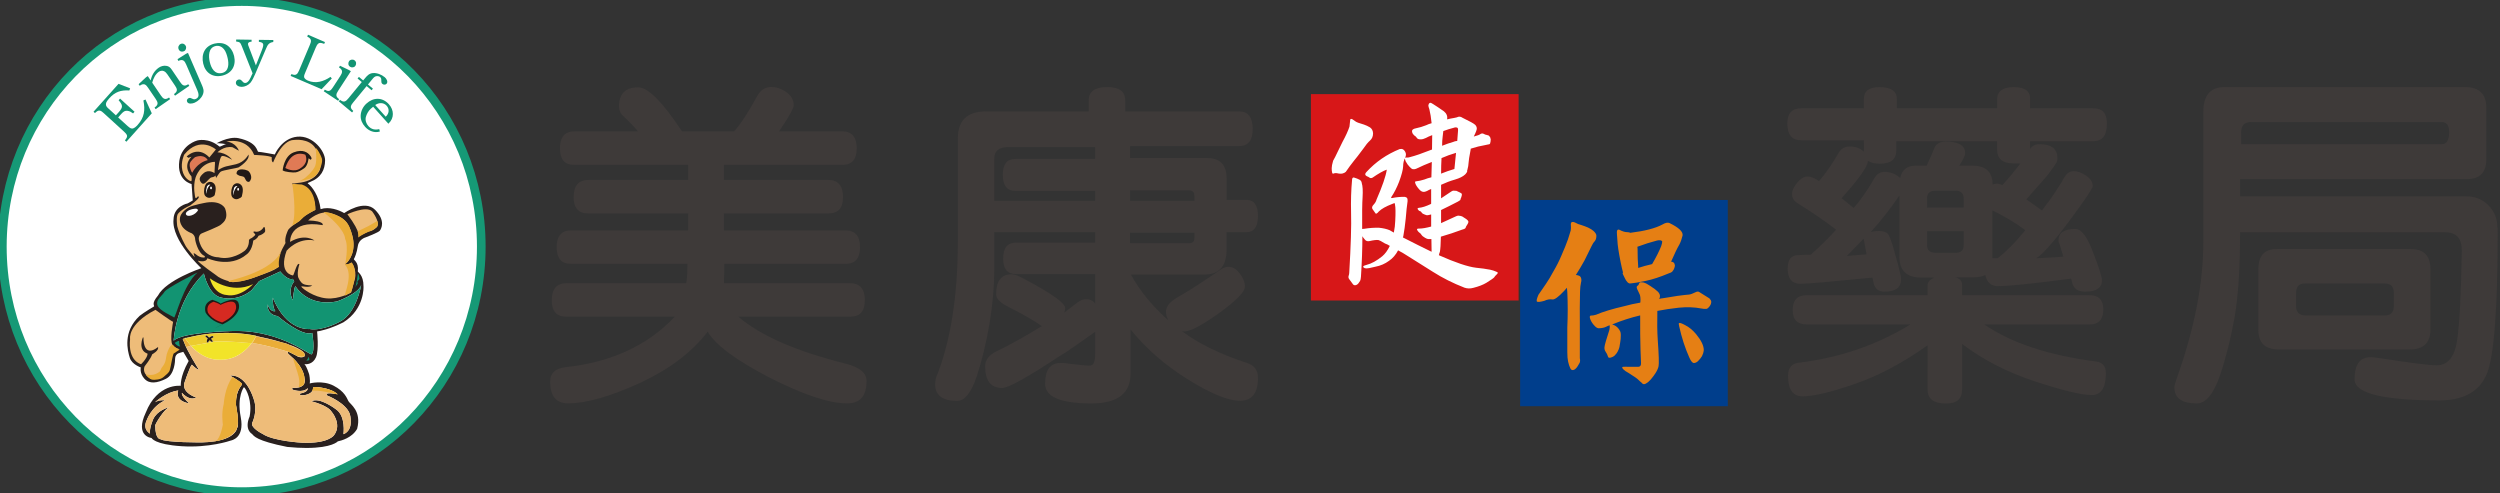 <?xml version="1.0" encoding="utf-8"?>
<!-- Generator: Adobe Illustrator 16.0.0, SVG Export Plug-In . SVG Version: 6.00 Build 0)  -->
<!DOCTYPE svg PUBLIC "-//W3C//DTD SVG 1.1//EN" "http://www.w3.org/Graphics/SVG/1.1/DTD/svg11.dtd">
<svg version="1.1" id="圖層_1" xmlns="http://www.w3.org/2000/svg" xmlns:xlink="http://www.w3.org/1999/xlink" x="0px" y="0px"
	 width="294px" height="58px" viewBox="0 0 294 58" enable-background="new 0 0 294 58" xml:space="preserve">
<rect x="0" y="0" width="294" height="58" fill="#333333" stroke="none"/>
<g>
	<g>
		<path fill="#FFFFFF" stroke="#169976" stroke-width="1.019" d="M56.598,29.002c0,15.912-12.605,28.814-28.166,28.814
			c-15.553,0-28.158-12.902-28.158-28.814c0-15.917,12.605-28.819,28.158-28.819C43.992,0.183,56.598,13.084,56.598,29.002z"/>
		<path fill-rule="evenodd" clip-rule="evenodd" fill="#221916" d="M24.422,34.141c0.039,0,0.076,0,0.113,0 M24.422,34.141"/>
		<path fill="#29201E" d="M33.782,52.559c-3.656-0.723-3.928-1.293-4.136-1.52c0,0-0.958-0.5-0.288-2.07
			c0.336-1.783-0.383-3.215-0.669-3.445c0,0-0.853,1.057-0.376,3.545c0.475,2.488-1.107,2.719-1.2,2.748
			c-0.083,0.033-2.517,0.863-5.746,0.658c-3.235-0.205-3.542-0.969-3.542-0.969s-2-0.174-0.688-2.973
			c1.375-3.488,4.06-3.162,4.109-3.162c0.051,0-0.157-0.951,0.941-2.92l-0.63-1.074c0,0-0.617,0.156-0.704,0.244
			c-0.088,0.082-0.258,0.244-0.258,0.535c0,0.295-0.066,1.887-1.078,2.387c-1.005,0.502-1.93,0.654-2.53,0
			c-0.6-0.658-0.428-1.334-0.428-1.334s-1.044-0.332-1.297-1.139c-0.256-0.814-0.857-3.061,1.162-4.928
			c0.512-0.412,1.692-1.105,1.692-1.105c0.052-0.154-0.335-0.328,0.462-1.281c0.959-1.828,5.097-3.217,5.097-3.217
			s-3.542-3.261-3.268-5.747c0.035-1.557,1.662-1.873,1.662-1.873l0.598-0.345L22.53,21.64c0,0-1.771-0.365-1.441-2.728
			c0.278-1.92,2.108-2.392,2.108-2.392s1.3-0.376,2.603,0.71c0.064,0.088,0.595-0.277,0.803-0.277c0,0-0.977-0.17-1.146-0.083
			c-0.176,0.083,1.362-0.87,2.583-0.622c2.346,0.499,2.151,1.626,2.346,1.606c0.185-0.014,1.927,0.311,1.927,0.311
			s0.803-1.917,2.656-2.091c1.844-0.173,3.28,1.727,3.262,2.799c-0.015,1.071-0.452,2.02-1.762,2.525
			c-0.382,0.15-0.277,0.171-0.277,0.171c0.488,0.338,1.332,1.47,1.509,3.027c1.01-0.331,2.173,0.102,2.773,0.463
			c0,0,2.38-1.675,3.644-0.377c1.264,1.294,0.714,2.211,0.56,2.435c-0.151,0.226-1.67,0.795-1.67,0.795s-0.807,0.208-0.927,1.021
			c-0.12,0.813-0.375,1.402-0.463,1.52c-0.084,0.123,0.598,0.334,0.463,1.438c-0.067,0.117,0.681,0.363,0.667,1.799
			c0,0,0.156,2.623-2.363,4.215c-1.587,0.795-2.769,1.037-3.094,1.07c0,0,0.24,2.201-0.135,3.045
			c-0.373,0.846-1.126,0.826-1.356,0.813c0.295,0.277,0.5,1.086,0.536,1.121c0.032,0.033,0.17,0.826,0.084,1.139
			c0,0,1.503-0.412,2.806,0.262c1.299,0.672,1.558,1.449,1.744,1.814c0.187,0.359,1.59,1.139,1.028,3.266
			c-0.618,1.072-1.866,1.383-2.276,1.471c0,0-0.646,0.773-3.699,0.773C35.381,52.678,34.646,52.645,33.782,52.559 M29.823,46.891
			c0.542,1.477-0.173,2.859-0.173,2.859c-0.17,0.588,1.23,1.275,1.23,1.275c1.265,0.861,4.648,1.037,4.648,1.037
			c3.151,0.135,3.768-0.902,3.768-0.902c0.958-1.309-0.308-2.752-0.308-2.752c-0.476-0.758-2.362-1.213-2.362-1.213
			c0.96-0.547,2.875,0.934,2.875,0.934c1.197,0.793,0.889,2.932,0.889,2.932c1.298-0.52,0.756-2.346,0.756-2.346
			c-0.448-1.344-2.671-2.203-2.671-2.203c-0.132-0.068-0.037-0.174-0.037-0.174c0.105-0.209,1.267,0.035,1.267,0.035
			c-1.024-0.898-2.837-0.861-2.837-0.861c-0.034,0.965-1.268,1-1.439,0.965c-0.318-0.066-0.1-0.205-0.1-0.205
			c0.959-0.176,0.857-0.625,0.857-0.625c-0.586,0.625-1.788,0.172-1.788,0.172c-0.168-0.238,0.208-0.203,0.208-0.203
			c1.58,0,1.199-1.137,1.199-1.137c-0.17-1.627-1.845-2.729-1.948-2.928c-0.037-0.076-0.008-0.137,0.037-0.174
			c0.108,0.027,0.168,0.053,0.168,0.053l0.82,0.416c0,0,0.017,0.004,0.045,0.012l0.123,0.1c0.41,0.1,0.612,0.053,0.705-0.035
			c0.111-0.027,0.124-0.061,0.067-0.279c-0.011-0.039-0.018-0.063-0.018-0.063c-0.017-0.061-0.073-0.125-0.145-0.189
			c-0.317-0.305-0.957-0.604-1.712-0.867c-0.016-0.01-0.03-0.018-0.041-0.027c-0.058-0.043-0.362-0.133-0.787-0.238
			c-1.05-0.318-2.191-0.574-3.004-0.742c0.003-0.016,0.011-0.021,0.011-0.021c-0.381-0.094-0.803-0.156-1.227-0.209
			c-0.422-0.051-0.847-0.084-1.258-0.104c-0.889-0.053-1.712-0.033-2.448,0.023c-0.273,0.008-0.597,0.041-0.927,0.09
			c-0.781,0.094-1.401,0.221-1.797,0.318c-0.248,0.051-0.446,0.096-0.586,0.131l-0.145-0.016c0.016,0.014,0.026,0.033,0.035,0.051
			c-0.112,0.025-0.167,0.043-0.167,0.043l-0.119,0.053l0.148,0.338c0.316,0.971,1.75,3.26,1.75,3.26
			c-0.206,0.037-0.824-0.584-0.824-0.584c-0.234,0.209-0.888,2.172-0.888,2.172C21.4,46.236,23.08,46.75,23.08,46.75
			c-0.856,0.445-1.68-0.553-1.68-0.553c-0.132,0.414,0.858,1.244,0.858,1.244c-1.812-0.309-1.297-1.518-1.297-1.518
			c-1.408,0.172-2.739,1.379-2.739,1.379c0.646-0.344,1.166-0.211,1.166-0.211c-1.608,0.727-2.159,2.385-2.159,2.385
			c-0.478,1.064,0.415,1.516,0.415,1.516c-0.106-0.588,0.369-1.689,0.369-1.689c0.463-1.016,1.677-1.371,1.935-1.438
			c-0.619,0.189-1.692,1.992-1.692,2.156c0,1.686,0.613,1.625,0.613,1.625c0.656,0.416,4.896,0.379,4.896,0.379
			c3.998-0.105,4.105-1.688,4.105-1.688c0.344-0.316-0.14-2.834-0.14-2.834c0.032-1.787,0.756-2.133,0.722-2.34
			c-0.036-0.207-1.406-1-1.406-1c0.062-0.006,0.113-0.006,0.167-0.006C29.044,44.158,29.823,46.891,29.823,46.891 M36.65,41.664
			c0.437-0.389,0.069-2.521,0.069-2.521c-1.161,0.516-4.064-1.967-4.064-1.967c-1.334-0.178-1.196-1.385-1.196-1.385
			c0.374,1.002,0.92,0.795,0.92,0.795c-0.337-0.414-0.305-1.588-0.305-1.588c1.641,4.006,4.306,3.693,4.306,3.693
			c1.532,0.273,3.584-0.861,3.584-0.861c1.986-1.002,2.516-4.336,2.516-4.336c-0.277,1.039-2.852,1.957-2.852,1.957
			c-3.488,0.684-4.887-1.799-4.887-1.799c-0.171,0.141-0.307,1.66-0.307,1.66c-0.687-1.352,0.166-2.211,0.166-2.211l-0.166-0.311
			c-0.62,0.242-1.472-0.865-1.472-0.865l-2.492,1.139l-0.888,1.07c-1.713,1.416-3.555,0.863-3.555,0.863
			c-1.506-0.273-2.052-2.828-2.052-2.828c-3.347,3.209-3.554,7.898-3.554,7.898c1.027-1.031,6.902-1.139,6.902-1.139
			c0.178-0.006,0.356-0.01,0.528-0.01C33.124,38.922,36.577,41.889,36.65,41.664 M20,47.857c0,0-0.014,0-0.053,0.008
			C19.963,47.859,19.986,47.857,20,47.857"/>
		<path fill-rule="evenodd" clip-rule="evenodd" fill="#EEBC79" d="M22.514,20.74c0,0-1.124-1.116,0-2.309l-0.355,0.128
			l-0.206-0.152c0,0,1.28-1.347,2.669,0.105l0.768-0.934c0,0-1.872-1.658-3.723,0.597c0,0-0.437,0.905-0.229,1.84
			c0.202,0.933,0.821,1.248,1.004,1.292C22.616,21.363,22.514,20.74,22.514,20.74L22.514,20.74L22.514,20.74z"/>
		<path fill-rule="evenodd" clip-rule="evenodd" fill="#E07A55" d="M22.616,20.31c0,0,0.528-1.166,1.81-1.479
			c0,0-0.323-0.768-1.484-0.352c0,0-0.58,0.445-0.628,0.791C22.258,19.621,22.491,20.246,22.616,20.31L22.616,20.31L22.616,20.31z"
			/>
		<path fill-rule="evenodd" clip-rule="evenodd" fill="#EEBC79" d="M29.219,18.171c0,0-0.414,0.882-1.465,1.142
			c-1.048,0.261-1.301,0.178-2.125,0.7c0,0,0.182-1.455,0.436-1.638c0.255-0.177,1.23,0.414,1.23,0.414s-0.565-0.827-1.718-0.876
			c0,0,0.744-0.78,1.772-0.596l0.743,0.409c0,0-0.285-0.931-1.463-1.085c0,0,2.384-0.574,3.261,1.579c0,0,1.819,0.051,2.075,0.284
			c0,0-0.076,0.52,0.156,0.597c0,0,0.999-2.644,2.459-2.644c0,0,1.793-0.254,2.538,1.011c0.896,0.888,0.516,2.44,0.516,2.44
			s-0.392,1.429-2.65,1.611c-0.566,0.127-0.726,0-0.612,0.102c0.046,0.052-0.129,0.108,0.942,0.154
			c0.263,0.028,0.759,0.19,1.093,0.695c0.407,0.623,0.647,1.176,0.681,2.212c0,0-1.572,0.757-1.878,1.313
			c0,0-1.269,0.782-1.358,1.128c0,0-0.421,0.833-0.279,1.456c-1.217,2.132-0.761,2.257-0.859,2.771
			c-0.149,0.41-2.065,0.988-3.009,1.35c0,0-1.225,0.432-2.33,0.486c0,0-1.336-0.25-1.964-0.822c0,0-2.091-1.461-2.141-1.711
			c0,0,0.965,0.299,1.118-0.285c0,0,2.631,1.234,4.618-0.453c0,0,0.641-0.402,0.781-1.632c0,0,0.425-0.131,0.608-0.543
			c0,0,0.161-0.092,0.236-0.092c0,0,0.552-0.234,0.552-0.479c0,0,0.013-0.402-0.111-0.478c0,0-0.066-0.014-0.105,0.088
			c0,0-0.398,0.636-1.05,0.443c0,0-0.154-0.016-0.102,0.115l0.181,0.196c0,0,0.062,0.038-0.016,0.139c0,0-0.308,0.327-0.553,0.404
			c0,0-0.154,0.077-0.154,0.208c0,0,0.069,0.873-0.641,1.308c0,0-1.373,1.053-2.964,0.663c0,0-1.331,0.049-2.026-1.311
			c0,0-0.28-0.569-0.268-0.932c0,0,0.026-0.441,0.361-0.57c0,0,2.104-0.844,2.243-1.026c0.144-0.184,0.96-0.533,0.5-1.879
			c0,0-0.386-0.972-2.155-0.724c0,0-1.615,0.271-2.142,0.585c0,0-1.029,0.553-1.029,1.366c0,0-0.101,1.027,1.245,1.611
			c0,0,0.563,0.132,0.563,0.857c0,0,0.284,1.501,1.068,1.854c0,0,0.167,0.141,0,0.191c0,0-0.46,0.104-1-0.375
			c0,0-0.27-0.207-0.257-0.078l0.126,0.43c0,0-0.934-1.064-1.023-1.257c0,0-0.742-1.272-1.032-2.399c0,0-0.176-1.168,0.109-1.479
			c0,0,0.291-0.45,1.434-0.97c0,0,0.925-0.691,0.99-0.921c0,0,0.026-0.179-0.116-0.131c0,0-0.106,0.155-0.18,0.18
			c0,0-0.089,0.081-0.119-0.068c0,0-0.306-1.253,0.042-2.341c0,0,0.524-1.723,2.245-1.843l0.037,0.095l-0.063,1.238
			c0,0-0.657-0.5-1.258-0.009s-0.475,0.767-0.45,0.872c0.027,0.099,0.242,0.529,0.539,0.345c0.295-0.179,0.59-0.672,0.848-0.712
			s0.397-0.127,0.408-0.207c0.019-0.078,0.105,0.271,0.105,0.271c-0.149,0.283,0.321-0.571,0.549-0.735
			c0.232-0.166,1.941-0.417,2.084-0.495C28.182,19.607,29.425,18.822,29.219,18.171L29.219,18.171L29.219,18.171z"/>
		<path fill-rule="evenodd" clip-rule="evenodd" fill="#221916" d="M28.176,20.672c0,0-0.36-0.154-0.36-0.26
			c0-0.103,0.021-0.379,0.378-0.468c0.364-0.083,0.91,0.037,1.091,0.243c0.195,0.21,0.298,0.605,0.246,0.797
			c-0.05,0.19-0.156,0.379-0.246,0.398c-0.083,0.016-0.252,0.016-0.369-0.191c-0.119-0.207-0.157-0.347-0.26-0.398
			C28.558,20.74,28.176,20.672,28.176,20.672L28.176,20.672L28.176,20.672z"/>
		<path fill-rule="evenodd" clip-rule="evenodd" fill="#FFFFFF" d="M23.067,24.537c0.121,0,0.121,0.122,0.246,0.122
			c-0.246,0.621-1.338,0.991-1.464,0.498C21.849,24.784,22.582,24.537,23.067,24.537L23.067,24.537L23.067,24.537z"/>
		<path fill-rule="evenodd" clip-rule="evenodd" fill="#221916" d="M25.066,21.502c0.426,0.284,0.303,0.933,0.201,1.35
			c0,0.205-0.306,0.309-0.306,0.309s-0.201,0.125-0.411,0.102c-0.225-0.021-0.461-0.198-0.514-0.411c-0.104-0.417,0-0.94,0.205-1.25
			C24.449,21.398,24.757,21.294,25.066,21.502L25.066,21.502L25.066,21.502z"/>
		<path fill-rule="evenodd" clip-rule="evenodd" fill="#FFFFFF" d="M24.734,21.718c-0.285-0.04-0.296,0.131-0.405,0.22
			c-0.014,0.226-0.056,0.215-0.096,0.444c-0.018,0.114-0.015,0.519,0.015,0.354C24.329,22.251,24.491,21.938,24.734,21.718
			L24.734,21.718L24.734,21.718z"/>
		<path fill-rule="evenodd" clip-rule="evenodd" fill="#FFFFFF" d="M24.926,22.101c0,0.088-0.047,0.159-0.107,0.159
			c-0.064,0-0.111-0.07-0.111-0.159c0-0.086,0.047-0.159,0.111-0.159C24.879,21.942,24.926,22.015,24.926,22.101L24.926,22.101
			L24.926,22.101z"/>
		<path fill-rule="evenodd" clip-rule="evenodd" fill="#221916" d="M28.254,21.664c0.427,0.289,0.308,0.934,0.204,1.346
			c0,0.21-0.308,0.312-0.308,0.312s-0.203,0.126-0.408,0.108c-0.225-0.029-0.463-0.198-0.513-0.42c-0.103-0.412,0-0.932,0.202-1.238
			C27.64,21.555,27.945,21.455,28.254,21.664L28.254,21.664L28.254,21.664z"/>
		<path fill-rule="evenodd" clip-rule="evenodd" fill="#FFFFFF" d="M27.927,21.879c-0.288-0.034-0.3,0.13-0.41,0.222
			c-0.011,0.223-0.051,0.214-0.092,0.445c-0.018,0.107-0.011,0.519,0.013,0.353C27.518,22.414,27.682,22.101,27.927,21.879
			L27.927,21.879L27.927,21.879z"/>
		<path fill-rule="evenodd" clip-rule="evenodd" fill="#FFFFFF" d="M28.116,22.266c0,0.083-0.049,0.157-0.109,0.157
			c-0.063,0-0.11-0.074-0.11-0.157c0-0.088,0.047-0.164,0.11-0.164C28.067,22.102,28.116,22.178,28.116,22.266L28.116,22.266
			L28.116,22.266z"/>
		<path fill-rule="evenodd" clip-rule="evenodd" fill="#221916" d="M33.241,20.034c0,0,0.133-1.659,1.281-2.11
			c1.147-0.45,1.694,0.071,1.903,0.312c0.202,0.239,0.236,0.397,0.202,0.447c-0.034,0.055-0.085,0.107-0.085,0.107l-0.253-0.175
			c0,0-0.073,0.846-0.5,1.16c-0.426,0.311-0.784,0.464-1.041,0.5C34.494,20.31,33.498,20.238,33.241,20.034L33.241,20.034
			L33.241,20.034z"/>
		<path fill-rule="evenodd" clip-rule="evenodd" fill="#E07A55" d="M35.908,18.198c0,0-1.614-0.775-2.355,1.558
			c0,0,1.048,0.623,1.818,0C35.37,19.756,36.348,19.208,35.908,18.198L35.908,18.198L35.908,18.198z"/>
		<path fill-rule="evenodd" clip-rule="evenodd" fill="#EAAD38" d="M37.118,17.365c0,0,0.191,1.532-0.051,2.144
			c-0.246,0.612-1.14,1.439-1.437,1.571c-0.298,0.139-0.378,0.189-0.378,0.189s1.487-0.132,1.951-0.72
			c0.458-0.587,0.78-1.464,0.65-1.916C37.713,18.178,37.284,17.485,37.118,17.365L37.118,17.365L37.118,17.365z"/>
		<path fill-rule="evenodd" clip-rule="evenodd" fill="#EEBC79" d="M35.209,31.078c-0.276-0.346-0.651,1.334-0.753,1.314
			c0,0-1.742-0.174-0.751-2.906c0,0,1.299-1.588,3.282-1.208c0,0-1.131-0.866-2.873,0.17c0,0-0.137-2.657,3.828-1.972
			c0,0,0.307-0.482-1.704-0.553c0,0,1.331-1.311,2.732-0.826c1.4,0.482,1.986,0.862,2.464,2.593
			c0.478,1.723-0.306,3.042-0.854,3.387c0,0,0.274,0.137,0.751-0.207c0,0,0.651,0.797,0.411,1.898l-0.443,1.623
			c0,0-1.406,0.836-2.911,0.695c-1.505-0.139-2.804-1.139-2.939-1.35c-0.135-0.209,0.854,0.205,1.262-0.17c0,0-0.748,0-1.058-0.176
			c-0.31-0.17-0.62-0.725-0.62-0.965C35.034,32.305,34.933,31.979,35.209,31.078L35.209,31.078L35.209,31.078z"/>
		<path fill-rule="evenodd" clip-rule="evenodd" fill="#EEBC79" d="M40.854,25.195c0,0,2.189-1.031,2.905-0.343
			c0,0,0.993,1.276,0.581,1.836c0,0-0.475,0.481-0.921,0.515c0,0-1.231,0.487-1.302,0.727
			C42.117,27.931,42.633,27.583,40.854,25.195L40.854,25.195L40.854,25.195z"/>
		<path fill-rule="evenodd" clip-rule="evenodd" fill="#F2E429" d="M24.673,32.721c0,0,2.463,1.969,5.096,0.691
			c0,0-1.475,1.621-3.148,1.277C26.621,34.689,25.218,34.689,24.673,32.721L24.673,32.721L24.673,32.721z"/>
		<path fill="#129472" d="M27.324,38.93c0,0-5.875,0.107-6.902,1.139c0,0,0.207-4.689,3.554-7.898c0,0,0.546,2.555,2.052,2.828
			c0,0,1.842,0.553,3.555-0.863l0.888-1.07l2.492-1.139c0,0,0.852,1.107,1.472,0.865l0.166,0.311c0,0-0.853,0.859-0.166,2.211
			c0,0,0.136-1.52,0.307-1.66c0,0,1.399,2.482,4.887,1.799c0,0,2.575-0.918,2.852-1.957c0,0-0.529,3.334-2.516,4.336
			c0,0-2.052,1.135-3.584,0.861c0,0-2.666,0.313-4.306-3.693c0,0-0.032,1.174,0.305,1.588c0,0-0.546,0.207-0.92-0.795
			c0,0-0.138,1.207,1.196,1.385c0,0,2.903,2.482,4.064,1.967c0,0,0.368,2.133-0.069,2.521c0,0.004-0.007,0.008-0.017,0.008
			C36.312,41.672,32.693,38.732,27.324,38.93"/>
		<path fill-rule="evenodd" clip-rule="evenodd" fill="#129472" d="M23.232,32.045c0,0-3.64,1.813-3.896,2.281
			c-0.261,0.467-1.031,0.881-0.823,1.557c0.203,0.67,1.798,1.297,1.952,1.449C20.617,37.492,21.536,33.494,23.232,32.045
			L23.232,32.045L23.232,32.045z"/>
		<path fill-rule="evenodd" clip-rule="evenodd" fill="#EEBC79" d="M18.583,40.814c-1.814,1.412-1.712-1.131-1.712-1.131h-0.069
			c0,0-0.651,1.482,0.547,1.906c0,0,0.065,0.424-0.752,1.24c0,0-1.573-0.32-1.299-2.967c0,0-0.343-1.695,2.979-3.428
			c0,0,1.739,1.271,2.083,1.412c0,0-0.443,2.189-0.065,2.721c0,0,0.375,0.457,0.718,0.457c0,0-0.89,0.461-0.923,0.74
			c0,0,0.064,1.486-0.413,1.982c0,0-0.751,1.057-1.915,0.811c0,0-1.128-0.533-0.751-1.484c0,0,0.718-0.881,0.889-1.41
			C17.898,41.664,18.716,41.238,18.583,40.814L18.583,40.814L18.583,40.814z"/>
		<path fill="#EEBC79" d="M35.529,52.063c0,0-3.383-0.176-4.648-1.037c0,0-1.401-0.688-1.23-1.275c0,0,0.715-1.383,0.173-2.859
			c0,0-0.824-2.896-2.777-2.727c0,0,1.37,0.793,1.406,1c0.034,0.207-0.69,0.553-0.722,2.34c0,0,0.483,2.518,0.14,2.834
			c0,0-0.107,1.582-4.105,1.688c0,0-4.239,0.037-4.896-0.379c0,0-0.613,0.061-0.613-1.625c0-0.164,1.073-1.967,1.692-2.156
			C19.986,47.857,20,47.857,20,47.857c-0.014,0-0.038,0.002-0.053,0.008c-0.258,0.066-1.472,0.422-1.935,1.438
			c0,0-0.476,1.102-0.369,1.689c0,0-0.893-0.451-0.415-1.516c0,0,0.551-1.658,2.159-2.385c0,0-0.52-0.133-1.166,0.211
			c0,0,1.332-1.207,2.739-1.379c0,0-0.515,1.209,1.297,1.518c0,0-0.991-0.83-0.858-1.244c0,0,0.823,0.998,1.68,0.553
			c0,0-1.68-0.514-1.404-1.689c0,0,0.653-1.963,0.888-2.172c0,0,0.618,0.621,0.824,0.584c0,0-1.433-2.289-1.75-3.26l0.26,0.594
			l0.541-0.127h0.003c0.002,0,0.007-0.004,0.02-0.008c1.609,1.787,3.304,1.629,3.304,1.629c1.925,0.098,3.17-1.08,3.819-1.938
			c0.025,0,0.039,0,0.039,0c0.009-0.006,0.022-0.02,0.036-0.029c1.691,0.254,3.662,0.859,4.235,1.043
			c-0.045,0.037-0.074,0.098-0.037,0.174c0.103,0.199,1.777,1.301,1.948,2.928c0,0,0.381,1.137-1.199,1.137
			c0,0-0.375-0.035-0.208,0.203c0,0,1.201,0.453,1.788-0.172c0,0,0.103,0.449-0.857,0.625c0,0-0.218,0.139,0.1,0.205
			c0.171,0.035,1.405,0,1.439-0.965c0,0,1.813-0.037,2.837,0.861c0,0-1.162-0.244-1.267-0.035c0,0-0.095,0.105,0.037,0.174
			c0,0,2.224,0.859,2.671,2.203c0,0,0.542,1.826-0.756,2.346c0,0,0.308-2.139-0.889-2.932c0,0-1.915-1.48-2.875-0.934
			c0,0,1.886,0.455,2.362,1.213c0,0,1.267,1.443,0.308,2.752c0,0-0.543,0.91-3.205,0.91C35.914,52.07,35.73,52.066,35.529,52.063
			 M35.051,41.957l-0.123-0.1c0.113,0.035,0.461,0.135,0.671,0.094c0.068-0.018,0.12-0.023,0.156-0.029
			c-0.055,0.051-0.156,0.092-0.312,0.092C35.343,42.014,35.213,41.992,35.051,41.957 M35.805,41.58c0,0,0.007,0.023,0.018,0.063
			C35.818,41.621,35.812,41.602,35.805,41.58 M33.948,40.523c0.756,0.264,1.395,0.563,1.712,0.867
			C35.259,41.063,34.208,40.676,33.948,40.523 M30.164,39.563c-0.021-0.008-0.043-0.01-0.061-0.014
			c0.005-0.014,0.008-0.023,0.014-0.033c0.813,0.168,1.954,0.424,3.004,0.742C32.018,39.973,30.164,39.563,30.164,39.563
			 M21.608,39.822c0,0,0.054-0.018,0.167-0.043c0.006,0,0.008,0.008,0.012,0.014c-0.003,0-0.003,0-0.003,0
			C21.695,39.811,21.635,39.822,21.608,39.822L21.608,39.822 M21.885,39.744c0.14-0.035,0.338-0.08,0.586-0.131
			c-0.349,0.08-0.54,0.139-0.54,0.139L21.885,39.744 M28.438,39.24c-0.27-0.023-0.538-0.045-0.795-0.059
			c0.411,0.02,0.836,0.053,1.258,0.104C28.747,39.268,28.591,39.254,28.438,39.24"/>
		<path fill-rule="evenodd" clip-rule="evenodd" fill="#221916" d="M25.936,35.709c0,0,2.017-1.107,2.157,0.104
			c0,0,0.375,1.176-1.813,2.281c-2.191,1.107-0.103,0.035-0.103,0.035s-1.301-0.242-1.985-1.352c0,0-0.441-1.104,0.786-1.521
			C24.979,35.256,25.765,35.498,25.936,35.709L25.936,35.709L25.936,35.709z"/>
		<path fill-rule="evenodd" clip-rule="evenodd" fill="#D62A21" d="M25.931,35.857c0,0,1.705-0.928,1.817,0.092
			c0,0,0.315,0.996-1.529,1.926c-1.85,0.934-0.087,0.033-0.087,0.033s-1.097-0.207-1.675-1.141c0,0-0.375-0.934,0.662-1.281
			C25.118,35.486,25.782,35.689,25.931,35.857L25.931,35.857L25.931,35.857z"/>
		<path fill="#129473" d="M42.092,32.174c0,0-0.18,1.398-0.329,1.609l0.307-0.439l-0.04-0.26l0.242-0.275
			C42.272,32.809,42.237,32.291,42.092,32.174L42.092,32.174L42.092,32.174z"/>
		<path fill-rule="evenodd" clip-rule="evenodd" fill="#129472" d="M36.248,41.951c0,0,0.063,0.176-0.226,0.453
			c0,0,0.27,0.035,0.352-0.094C36.375,42.311,36.398,42.063,36.248,41.951L36.248,41.951L36.248,41.951z"/>
		<path fill-rule="evenodd" clip-rule="evenodd" fill="#EAAD38" d="M34.418,42.055c0,0,1.387,1.367,1.387,2.424
			c0,1.045-0.103,0.738-0.51,0.996c-0.413,0.258,0.204-0.156-0.312-1.662L34.418,42.055L34.418,42.055L34.418,42.055z"/>
		<path fill-rule="evenodd" clip-rule="evenodd" fill="#EAAD38" d="M36.868,45.508c0,0,2.224,0.102,2.837,0.865
			c0,0-2.617-0.641-3.024-0.377L36.868,45.508L36.868,45.508L36.868,45.508z"/>
		<path fill-rule="evenodd" clip-rule="evenodd" fill="#EAAD38" d="M27.342,44.334c0,0,1.193,0.674,1.11,0.83
			c-0.084,0.154-0.552,0.777-0.601,1.141c-0.053,0.359-0.152,1.242-0.053,1.662c0.102,0.412,0.359,1.914-0.051,2.59
			c-0.405,0.674-1.227,0.986-1.482,1.088c-0.26,0.105-0.773,0.205-1.035,0.26c-0.251,0.053,0.517,0.416,0.981-1.975
			c0,0-0.207-1.242,0.101-2.436C26.313,47.494,26.414,45.576,27.342,44.334L27.342,44.334L27.342,44.334z"/>
		<path fill-rule="evenodd" clip-rule="evenodd" fill="#EAAD38" d="M21.129,41.109c0,0-0.546-0.191-0.716-0.457
			c-0.292-0.434-0.703,0.654-0.807,1.016c-0.103,0.367-0.053,0.881-0.463,1.406c-0.41,0.516-0.102,0.516-0.667,0.824
			c-0.563,0.314-1.127,0.156-1.281,0.156c-0.156,0,0.442,0.559,0.685,0.59c0.238,0.035,0.956,0.035,1.319-0.277
			c0.354-0.313,0.664-0.516,0.764-0.826c0.11-0.316,0.295-1.59,0.451-1.955 M21.129,41.109"/>
		<path fill="#EAAD38" d="M34.883,41.846l-0.82-0.416c0,0-2.396-0.795-4.403-1.096c0.164-0.186,0.375-0.627,0.443-0.785
			c0.017,0.004,0.04,0.006,0.061,0.014c0,0,3.541,0.779,3.744,0.934c0.207,0.156,1.795,0.711,1.898,1.084
			c0.103,0.371,0.05,0.314-0.206,0.371c-0.035,0.004-0.075,0.01-0.117,0.01C35.222,41.961,34.883,41.846,34.883,41.846
			 M21.489,39.875l0.119-0.053c0.021,0,0.082-0.012,0.175-0.029c-0.007,0.004-0.013,0.004-0.013,0.004l0.168,0.217
			c0.098,0.141,0.195,0.275,0.299,0.396l0.201,0.27l-0.541,0.127L21.489,39.875"/>
		<path fill="#F2E429" d="M25.765,42.301c0,0-1.694,0.158-3.304-1.629c0.289-0.055,2.903-0.512,2.903-0.512
			c0.867-0.096,3.848,0.172,4.22,0.203c-0.626,0.824-1.799,1.941-3.6,1.945C25.914,42.309,25.838,42.305,25.765,42.301
			 M21.938,40.014l0.299,0.396C22.133,40.289,22.036,40.154,21.938,40.014 M21.74,39.729l0.191,0.023c0,0,0.896-0.279,2.336-0.457
			c-1.102,0.152-2.336,0.465-2.481,0.498C21.775,39.773,21.76,39.752,21.74,39.729 M25.339,39.201c-0.048,0-0.095,0-0.145,0.004
			c0.945-0.072,2.044-0.08,3.243,0.035C26.867,39.115,25.339,39.201,25.339,39.201"/>
		<path fill="#EBBC53" d="M22.438,40.68l0.023-0.008l0,0c-0.013,0.004-0.018,0.008-0.02,0.008H22.438 M29.584,40.363
			c0.01-0.012,0.02-0.023,0.029-0.035c0.014,0,0.032,0.004,0.046,0.006c-0.014,0.01-0.027,0.023-0.036,0.029
			C29.624,40.363,29.609,40.363,29.584,40.363 M21.787,39.793L21.787,39.793h-0.003C21.783,39.793,21.783,39.793,21.787,39.793"/>
		<path fill="#A48E56" d="M30.117,39.516c0.003-0.016,0.011-0.021,0.011-0.021S30.12,39.5,30.117,39.516L30.117,39.516"/>
		<path fill="#EBBC53" d="M30.103,39.549c0.005-0.014,0.008-0.023,0.014-0.033l0,0C30.111,39.525,30.108,39.535,30.103,39.549
			L30.103,39.549"/>
		<path fill="#A48E56" d="M29.207,39.338c-0.113-0.023-0.175-0.037-0.175-0.037c-0.046,0-0.091-0.01-0.131-0.016
			c0.424,0.053,0.846,0.115,1.227,0.209C29.817,39.434,29.508,39.375,29.207,39.338"/>
		<path fill="#EBBC53" d="M28.438,39.24c0.153,0.014,0.309,0.027,0.463,0.045c0.04,0.006,0.084,0.016,0.131,0.016
			c0,0,0.062,0.014,0.175,0.037C28.95,39.301,28.691,39.266,28.438,39.24"/>
		<path fill="#A48E56" d="M25.195,39.205c-0.332,0.021-0.636,0.051-0.927,0.09C24.598,39.246,24.921,39.213,25.195,39.205"/>
		<path fill="#EAB737" d="M22.237,40.41c0.076,0.096,0.147,0.178,0.224,0.262l-0.023,0.008L22.237,40.41 M29.613,40.328
			c0.266-0.357,0.43-0.664,0.49-0.779l0,0c-0.069,0.158-0.279,0.6-0.443,0.785C29.645,40.332,29.627,40.328,29.613,40.328
			 M21.77,39.797c0,0,0.006,0,0.013-0.004h0.003c0.047,0.078,0.101,0.148,0.151,0.221L21.77,39.797"/>
		<path fill="#EDCC2F" d="M22.237,40.41l-0.299-0.396c-0.051-0.072-0.104-0.145-0.151-0.221c0.145-0.033,1.38-0.346,2.481-0.498
			c0.291-0.039,0.595-0.068,0.927-0.09c0.049-0.004,0.097-0.004,0.145-0.004c0,0,1.528-0.086,3.099,0.039
			c0.543,0.055,1.107,0.135,1.69,0.254c0,0-0.179,0.381-0.543,0.869c-0.372-0.031-3.354-0.299-4.22-0.203
			c0,0-2.614,0.457-2.903,0.512C22.385,40.59,22.313,40.506,22.237,40.41 M24.261,39.457c-0.125,0.02-0.088,0.141-0.088,0.141
			l0.261,0.207c-0.156,0.176-0.104,0.465-0.104,0.465l0.152-0.012c0,0,0.055-0.055,0.055-0.109c0-0.047,0.138-0.123,0.138-0.123
			l0.15,0.145c0,0,0.123,0.051,0.173,0.016c0.048-0.037,0.035-0.051,0-0.107c-0.035-0.053-0.173-0.256-0.173-0.256
			s0.187-0.119,0.243-0.139c0.049-0.014,0.049-0.086-0.022-0.141c-0.065-0.049-0.149-0.016-0.149-0.016l-0.308,0.176
			c0,0-0.194-0.246-0.314-0.246C24.268,39.457,24.261,39.457,24.261,39.457"/>
		<path fill-rule="evenodd" clip-rule="evenodd" fill="#EAAD38" d="M35.499,21.698l-1.127-0.077c0,0,0.561,3.427,0,4.877
			c0,0,0.392-0.175,0.837-0.503c0.444-0.331,0.339-0.539,1.878-1.313C37.087,24.683,37.243,22.269,35.499,21.698L35.499,21.698
			L35.499,21.698z"/>
		<path fill-rule="evenodd" clip-rule="evenodd" fill="#EAAD38" d="M32.816,31.389c0,0-3.255,1.627-4.788,1.727
			c-1.542,0.107-0.892,0.033-1.202-0.07c0,0,5.437-1.107,6.294-3.659C33.121,29.386,32.646,30.662,32.816,31.389L32.816,31.389
			L32.816,31.389z"/>
		<path fill-rule="evenodd" clip-rule="evenodd" fill="#EAAD38" d="M38.066,24.968c-0.164-0.128,2.385,0.13,3.028,1.736
			c0.641,1.609,0.794,3.173-0.513,4.374c0,0,0.424,0.039,0.751-0.207c0,0,0.504,0.344,0.403,1.77c0,0-0.308,1.4-0.41,1.582
			c-0.103,0.182-0.209,0.283-0.331,0.311c-0.129,0.025-0.238,0.211-0.413,0.211c-0.185,0,1.051-2.439,0-3.609
			c0,0,0.458-2.201,0-3.057C40.581,28.078,40.684,27.016,38.066,24.968L38.066,24.968L38.066,24.968z"/>
		<path fill-rule="evenodd" clip-rule="evenodd" fill="#EAAD38" d="M42.117,27.931c0,0,0.749-0.553,1.517-0.783
			c0,0,0.663-0.314,0.769-0.625c0,0,0.078-0.288-0.028-0.546c0,0-0.823,0.493-1.074,0.623c-0.257,0.129-1.231,0.6-1.231,0.6
			S42.194,27.704,42.117,27.931L42.117,27.931L42.117,27.931z"/>
		<path fill="#221916" d="M24.433,39.805l-0.261-0.207c0,0-0.037-0.121,0.088-0.141c0.122-0.014,0.327,0.246,0.327,0.246
			l0.308-0.176c0,0,0.084-0.033,0.149,0.016c0.071,0.055,0.071,0.127,0.022,0.141c-0.056,0.02-0.243,0.139-0.243,0.139
			s0.138,0.203,0.173,0.256c0.035,0.057,0.048,0.07,0,0.107c-0.05,0.035-0.173-0.016-0.173-0.016l-0.15-0.145
			c0,0-0.138,0.076-0.138,0.123c0,0.055-0.055,0.109-0.055,0.109l-0.152,0.012C24.329,40.27,24.277,39.98,24.433,39.805"/>
		<path fill-rule="evenodd" clip-rule="evenodd" fill="#129472" d="M21.197,40.74c0,0-0.304,0.066-0.651-0.418
			c0,0,0.273-0.207,0.516-0.244C21.062,40.078,21.062,40.635,21.197,40.74L21.197,40.74L21.197,40.74z"/>
		<path fill="#129473" d="M15.305,10.388l-0.092,0.251c-0.994-0.063-1.69,0.164-2.367,0.925c-0.139,0.156-0.377,0.43-0.39,0.659
			c-0.024,0.24,0.136,0.395,0.301,0.544l0.873,0.796l0.341-0.38c0.52-0.581,0.479-0.813-0.021-1.396l0.172-0.192l1.699,1.546
			l-0.172,0.196c-0.19-0.141-0.388-0.269-0.631-0.301c-0.357-0.059-0.564,0.148-0.792,0.4l-0.33,0.376l1.129,1.024
			c0.114,0.106,0.306,0.265,0.471,0.278c0.27,0.031,0.532-0.246,0.694-0.426c0.791-0.887,0.898-1.734,0.673-2.875l0.245-0.112
			l0.743,1.626l-2.987,3.34l-0.173-0.153l0.044-0.062c0.121-0.171,0.27-0.348,0.184-0.566c-0.055-0.141-0.213-0.3-0.356-0.429
			l-2.378-2.167c-0.292-0.271-0.549-0.445-0.931-0.075l-0.087,0.078L11,13.141l2.938-3.282L15.305,10.388L15.305,10.388
			L15.305,10.388z"/>
		<path fill="#129473" d="M21.189,9.653C21.421,10,21.643,10.2,22.053,9.955l0.08-0.056l0.13,0.193l-1.68,1.159l-0.126-0.189
			l0.088-0.061c0.382-0.3,0.28-0.578,0.035-0.935L19.69,8.755c-0.112-0.166-0.24-0.313-0.421-0.392
			c-0.193-0.087-0.422-0.045-0.59,0.075c-0.415,0.289-0.656,0.804-0.778,1.286l1.015,1.497c0.242,0.355,0.458,0.554,0.876,0.306
			l0.086-0.064l0.129,0.193l-1.705,1.181l-0.13-0.189l0.068-0.047c0.402-0.307,0.345-0.561,0.071-0.962l-0.899-1.323
			c-0.239-0.358-0.462-0.551-0.878-0.302l-0.098,0.076l-0.135-0.193l0.872-0.81l0.204-0.139l0.339,0.505
			c0.137-0.621,0.433-1.135,0.961-1.5c0.245-0.166,0.555-0.255,0.85-0.215c0.344,0.033,0.515,0.223,0.697,0.491L21.189,9.653
			L21.189,9.653L21.189,9.653z"/>
		<path fill="#129473" d="M23.732,9.977c0.175,0.405,0.3,0.707,0.12,1.147c-0.167,0.422-0.558,0.771-0.961,0.953
			c-0.247,0.107-0.751,0.212-0.887-0.114c-0.079-0.166,0.019-0.348,0.187-0.424c0.3-0.131,0.479,0.258,0.835,0.098
			c0.312-0.143,0.372-0.38,0.292-0.704c-0.037-0.148-0.131-0.364-0.221-0.569l-1.207-2.789c-0.17-0.396-0.355-0.625-0.809-0.458
			l-0.111,0.05l-0.091-0.212l1.002-0.634l0.225-0.097L23.732,9.977L23.732,9.977L23.732,9.977z M21.635,6.024
			c-0.248,0.113-0.514,0.031-0.624-0.226c-0.11-0.25,0.005-0.529,0.24-0.631c0.232-0.107,0.499,0.016,0.598,0.24
			C21.95,5.624,21.86,5.929,21.635,6.024L21.635,6.024L21.635,6.024z"/>
		<path fill="#129473" d="M26.659,5.29c0.449,0.271,0.756,0.796,0.871,1.299c0.262,1.137-0.268,2.037-1.391,2.305
			c-1.105,0.256-1.989-0.312-2.241-1.413c-0.26-1.124,0.2-2.087,1.345-2.358C25.708,5.016,26.236,5.03,26.659,5.29L26.659,5.29
			L26.659,5.29z M25.345,5.417c-0.842,0.197-0.838,1.169-0.68,1.856C24.83,8,25.235,8.785,26.119,8.582
			c0.814-0.191,0.807-1.086,0.652-1.75C26.69,6.485,26.56,6.055,26.333,5.78c-0.23-0.287-0.602-0.455-0.967-0.369L25.345,5.417
			L25.345,5.417L25.345,5.417z"/>
		<path fill="#129473" d="M30.767,5.971c0.078-0.191,0.187-0.478,0.19-0.677c0.007-0.293-0.293-0.342-0.515-0.378l0.003-0.231
			l1.7,0.022l-0.009,0.232c-0.512,0.079-0.662,0.326-0.85,0.779l-1.262,2.954C29.879,9,29.67,9.478,29.44,9.745
			c-0.258,0.281-0.653,0.474-1.024,0.47c-0.283,0-0.686-0.149-0.678-0.486c0-0.221,0.189-0.387,0.401-0.382
			c0.354,0.005,0.347,0.408,0.7,0.412c0.38,0.003,0.642-0.636,0.755-0.917l0.11-0.221L28.448,5.46
			c-0.172-0.413-0.197-0.529-0.681-0.581l0.007-0.233l1.813,0.028l-0.003,0.229c-0.167,0.003-0.415,0.049-0.419,0.264
			c-0.006,0.097,0.026,0.153,0.061,0.25l0.865,2.274L30.767,5.971L30.767,5.971L30.767,5.971z"/>
		<path fill="#129473" d="M37.818,10.492l-3.641-1.566l0.091-0.21l0.067,0.017c0.186,0.071,0.393,0.127,0.574-0.023
			c0.109-0.094,0.205-0.296,0.282-0.473l1.253-2.973c0.158-0.372,0.242-0.667-0.229-0.916l-0.088-0.05l0.095-0.215l1.994,0.864
			l-0.089,0.21l-0.095-0.029c-0.202-0.069-0.421-0.152-0.608,0.007c-0.128,0.094-0.222,0.302-0.3,0.48l-1.225,2.917
			c-0.059,0.132-0.162,0.375-0.135,0.521c0.021,0.202,0.285,0.359,0.449,0.427c0.918,0.396,1.858,0.1,2.65-0.438l0.159,0.181
			L37.818,10.492L37.818,10.492L37.818,10.492z"/>
		<path fill="#129473" d="M39.763,10.681c-0.229,0.357-0.329,0.631,0.05,0.924l0.074,0.055l-0.125,0.192l-1.688-1.117l0.126-0.194
			l0.057,0.035c0.439,0.257,0.633,0.091,0.891-0.3l0.877-1.345c0.231-0.361,0.322-0.639-0.063-0.939l-0.104-0.064l0.128-0.196
			l1.068,0.512l0.208,0.131L39.763,10.681L39.763,10.681L39.763,10.681z M41.167,7.849c-0.225-0.146-0.259-0.428-0.12-0.648
			c0.135-0.203,0.433-0.25,0.631-0.117c0.223,0.145,0.26,0.434,0.12,0.65C41.658,7.947,41.372,7.984,41.167,7.849L41.167,7.849
			L41.167,7.849z"/>
		<path fill="#129473" d="M43.697,10.613l-0.582-0.488l-1.588,1.93c-0.271,0.326-0.408,0.586-0.058,0.917l0.077,0.075l-0.144,0.175
			l-1.563-1.308l0.15-0.176l0.05,0.044c0.404,0.295,0.629,0.157,0.921-0.205l1.586-1.927l-0.498-0.42l0.161-0.187l0.498,0.416
			l0.201-0.24c0.259-0.315,0.5-0.586,0.944-0.627c0.47-0.045,1.028,0.185,1.392,0.488c0.196,0.163,0.422,0.516,0.223,0.762
			c-0.123,0.145-0.354,0.145-0.494,0.03c-0.276-0.233,0.015-0.574-0.276-0.817c-0.098-0.083-0.271-0.116-0.401-0.103
			c-0.222,0.02-0.362,0.172-0.503,0.349l-0.521,0.633l0.582,0.489L43.697,10.613L43.697,10.613L43.697,10.613z"/>
		<path fill="#129473" d="M43.883,12.554l-0.301,0.252c-0.259,0.241-0.474,0.62-0.563,0.972c-0.086,0.373,0.049,0.768,0.302,1.049
			c0.351,0.387,0.781,0.479,1.278,0.356l0.076,0.281c-0.633,0.202-1.294-0.055-1.729-0.542c-0.345-0.382-0.549-0.815-0.531-1.337
			c0.024-0.537,0.283-1.047,0.671-1.399c0.816-0.755,1.874-0.775,2.64,0.064l0.013,0.015c0.603,0.672,0.643,1.625-0.044,2.259
			l-0.023,0.024L43.883,12.554L43.883,12.554L43.883,12.554z M45.362,13.725c0.417-0.388,0.453-0.91,0.102-1.299
			c-0.365-0.404-0.936-0.365-1.339-0.074L45.362,13.725L45.362,13.725L45.362,13.725z"/>
	</g>
	<g>
		<polygon fill="#003E8C" points="203.189,47.77 178.77,47.77 178.77,23.514 203.189,23.514 203.189,47.77 		"/>
		<polygon fill="#D71718" points="178.588,35.34 154.164,35.34 154.164,11.07 178.588,11.07 178.588,35.34 		"/>
		<path fill="#3E3A39" d="M99.599,47.434c-2.097,0-5.128-1.012-9.095-3.027c-3.945-2.043-6.371-3.844-7.283-5.404
			c-1.859,2.428-4.53,4.445-8.011,6.055c-3.478,1.58-6.282,2.377-8.402,2.377c-1.407,0-2.109-0.855-2.109-2.568
			c0-0.996,0.609-1.559,1.84-1.688c5.372-0.588,9.646-2.566,12.819-5.939H66.576c-1.124,0-1.686-0.643-1.686-1.93
			c0-1.338,0.585-2.008,1.762-2.008h14.05c0.074-0.463,0.114-0.844,0.114-1.152c0-0.363,0.011-0.734,0.033-1.125H67.114
			c-1.104,0-1.65-0.653-1.65-1.965c0-1.312,0.578-1.968,1.726-1.968H80.93v-1.996H69.146c-1.121,0-1.686-0.64-1.686-1.911
			c0-1.353,0.585-2.029,1.762-2.029H80.93v-1.773H67.498c-1.097,0-1.648-0.644-1.648-1.93c0-1.336,0.574-2.007,1.731-2.007h7.438
			c-0.355-0.459-0.988-1.112-1.881-1.954c-0.228-0.278-0.343-0.601-0.343-0.958c0-1.509,0.756-2.264,2.265-2.264
			c1.148,0,2.864,1.725,5.14,5.176h6.122c0.74-0.791,1.662-2.195,2.762-4.214c0.385-0.667,0.921-1,1.614-1
			c0.61,0,1.215,0.204,1.796,0.613c0.566,0.408,0.848,0.922,0.848,1.536c0,0.356-0.577,1.379-1.727,3.064h7.411
			c1.149,0,1.722,0.671,1.722,2.007c0,1.286-0.546,1.93-1.649,1.93H85.133v1.773h12.241c1.177,0,1.765,0.676,1.765,2.029
			c0,1.271-0.564,1.911-1.69,1.911H85.133v1.996H99.41c1.146,0,1.727,0.657,1.727,1.968c0,1.312-0.552,1.965-1.651,1.965H85.171
			v1.041c0,0.34-0.015,0.748-0.039,1.236H99.94c1.183,0,1.765,0.67,1.765,2.008c0,1.287-0.559,1.93-1.682,1.93H86.82
			c2.584,2.223,6.776,4.059,12.59,5.52c1.658,0.406,2.495,1.082,2.495,2.031C101.904,46.578,101.136,47.459,99.599,47.434
			L99.599,47.434z"/>
		<path fill="#3E3A39" d="M147.938,25.391c0,1.276-0.461,1.917-1.381,1.917h-2.312v2.044c0,1.957-0.874,2.937-2.623,2.937h-8.627
			c1.018,1.879,2.496,3.684,4.428,5.41c-0.211-0.363-0.308-0.709-0.308-1.049c0-0.613,0.481-1.193,1.446-1.734
			c1.02-0.594,1.779-1.053,2.271-1.391c1.256-0.826,2.094-1.385,2.51-1.68c0.392-0.311,0.759-0.465,1.101-0.465
			c0.522,0,0.979,0.27,1.374,0.814c0.386,0.5,0.584,1.004,0.584,1.52c0,0.596-1.005,1.627-3.019,3.094
			c-2.036,1.445-3.403,2.166-4.074,2.166c-0.107,0-0.213-0.008-0.315-0.035c1.937,1.467,4.521,2.73,7.762,3.783
			c0.784,0.287,1.183,0.855,1.183,1.709c0,1.803-0.709,2.701-2.121,2.701c-1.383,0-3.427-0.838-6.12-2.514
			c-2.664-1.65-4.911-3.607-6.746-5.875v5.182c0,2.346-1.529,3.518-4.597,3.518c-3.626,0-5.449-0.773-5.449-2.316
			c0-1.625,0.601-2.436,1.808-2.436c0.08,0,0.194,0,0.352,0c1.619,0.203,2.651,0.309,3.099,0.309c0.417,0,0.627-0.453,0.627-1.354
			v-2.633c-0.551,0.412-1.69,1.213-3.413,2.396c-0.264,0.154-0.46,0.271-0.584,0.348c-3.895,2.582-6.21,3.869-6.943,3.869
			c-1.331,0-1.997-0.852-1.997-2.549c0-0.727,0.434-1.307,1.292-1.746c1.438-0.67,3.228-1.662,5.372-2.977
			c-0.757-0.566-2.078-1.324-3.957-2.281c-0.944-0.461-1.415-0.953-1.415-1.469c0-1.564,0.604-2.348,1.805-2.348
			c0.287,0,0.652,0.113,1.102,0.34c0.128,0.076,0.352,0.189,0.66,0.348c3.037,1.621,4.552,2.719,4.552,3.283
			c0,0.209-0.041,0.389-0.119,0.543c0.752-0.592,1.279-0.99,1.563-1.201c0.345-0.254,0.682-0.385,1.024-0.385
			c0.442,0,0.79,0.168,1.059,0.504v-3.461h-9.331c-0.996,0-1.489-0.602-1.489-1.807c0-1.253,0.493-1.882,1.489-1.882h9.331v-1.232
			h-11.865v4.409c0,1.883-0.178,3.969-0.546,6.264c-0.391,2.291-0.895,4.395-1.522,6.305c-0.65,1.906-1.416,2.861-2.3,2.861
			c-1.722,0-2.588-0.658-2.588-1.975c0-0.23,0.04-0.49,0.118-0.773c1.701-4.225,2.554-9.564,2.554-16.009V16.286
			c0-2.125,1.106-3.187,3.33-3.187h12.062v-1.314c0-1.028,0.726-1.545,2.186-1.545c1.402,0,2.103,0.518,2.103,1.545v1.314h13.387
			c1.07,0,1.607,0.695,1.607,2.081c0,1.335-0.538,2.005-1.607,2.005h-12.816v1.399h9.038c1.548,0,2.317,0.799,2.317,2.399v2.521
			h2.312C147.477,23.505,147.938,24.13,147.938,25.391L147.938,25.391z M128.791,23.616v-1.171h-9.407
			c-0.974,0-1.452-0.633-1.452-1.895c0-1.233,0.478-1.856,1.452-1.856h9.407v-1.399h-10.22c-1.091,0-1.645,0.457-1.645,1.357v4.964
			H128.791L128.791,23.616z M140.459,23.616v-0.57c0-0.441-0.21-0.659-0.628-0.659h-6.94v1.229H140.459L140.459,23.616z
			 M140.459,27.999v-0.633h-7.568v1.231h6.982C140.261,28.597,140.459,28.396,140.459,27.999L140.459,27.999z"/>
		<path fill="#3E3A39" d="M247.77,14.578c0,1.355-0.543,2.033-1.629,2.033h-7.4v0.918c0.227-0.385,0.588-0.571,1.078-0.571
			c1.424,0,2.133,0.546,2.133,1.641c0,0.255-0.064,0.472-0.191,0.65c-0.053,0.073-0.131,0.188-0.229,0.342
			c-0.496,0.714-0.859,1.183-1.092,1.414c-0.158,0.203-0.412,0.498-0.771,0.879c-0.701,0.79-1.16,1.312-1.365,1.565l1.826,1.3
			c0.621-0.79,1.141-1.503,1.551-2.143c0.051-0.074,0.141-0.214,0.271-0.418c0.365-0.535,0.639-0.981,0.813-1.337
			c0.289-0.48,0.664-0.726,1.129-0.726c0.414,0,0.893,0.18,1.434,0.534c0.521,0.357,0.781,0.766,0.781,1.225
			c0,0.253-0.91,1.604-2.719,4.046c-1.834,2.472-3.143,3.948-3.916,4.436c0.256,0,0.797-0.027,1.629-0.081
			c0.15,0,0.408-0.011,0.775-0.038c0.436-0.052,0.697-0.075,0.773-0.075c-0.051-0.15-0.115-0.356-0.191-0.61
			c-0.102-0.383-0.203-0.714-0.311-0.996c-0.053-0.076-0.076-0.163-0.076-0.264c0-0.916,0.658-1.378,1.977-1.378
			c0.723,0,1.418,0.918,2.092,2.75c0.703,1.809,1.049,2.904,1.049,3.287c0,0.891-0.66,1.338-1.973,1.338
			c-0.828,0-1.338-0.33-1.516-0.994c-0.08-0.357-0.131-0.537-0.158-0.537c-4.455,0.588-7.316,0.881-8.59,0.881
			c-0.805,0-1.301-0.434-1.484-1.301c-0.439,0.18-0.891,0.268-1.365,0.268h-2.139c0.525,0.156,0.779,0.453,0.779,0.896v1.207h15.012
			c1.059,0,1.588,0.563,1.588,1.682c0,1.168-0.529,1.75-1.588,1.75H233.34c3.209,2.197,7.602,3.65,13.189,4.367
			c0.748,0.102,1.121,0.563,1.121,1.379c0,1.707-0.555,2.561-1.66,2.561c-1.193,0-3.416-0.535-6.676-1.605
			c-3.26-1.072-6.115-2.543-8.57-4.402v5.357c0,1.1-0.617,1.646-1.854,1.646c-1.473,0-2.205-0.537-2.205-1.607V40.6
			c-2.898,2.068-5.752,3.586-8.576,4.555c-2.787,0.971-4.834,1.455-6.127,1.455c-1.139,0-1.707-0.805-1.707-2.412
			c0-0.891,0.389-1.402,1.164-1.529c4.889-0.588,9.297-2.094,13.227-4.52h-12.219c-1.084,0-1.625-0.555-1.625-1.676
			c0-1.17,0.541-1.756,1.625-1.756h14.238v-1.189c0-0.355,0.258-0.648,0.775-0.881h-1.504c-1.725,0-2.584-0.818-2.584-2.454v-7.21
			c-1.133,1.663-2.258,3.095-3.371,4.294c0.311-0.074,0.623-0.115,0.934-0.115c0.438,0,0.773,0.088,1.008,0.271
			c0.232,0.177,0.553,1.044,0.967,2.605c0.441,1.534,0.658,2.47,0.658,2.8c0,0.975-0.646,1.459-1.932,1.459
			c-0.703,0-1.127-0.32-1.285-0.961l-0.152-0.689c-4.912,0.484-7.729,0.729-8.455,0.729c-1.008,0-1.512-0.6-1.512-1.803
			c0-1.049,0.418-1.572,1.242-1.572c0.258,0,0.58-0.013,0.973-0.041c0.254,0,0.422,0,0.5,0c1.24-1.126,2.236-2.106,2.984-2.952
			c-1.293-0.995-2.803-2.032-4.537-3.107c-0.439-0.278-0.654-0.637-0.654-1.07c0-0.385,0.188-0.818,0.578-1.305
			c0.414-0.511,0.824-0.766,1.24-0.766c0.389,0,0.844,0.175,1.365,0.535c0.793-0.92,1.584-2.062,2.359-3.414
			c0.283-0.431,0.699-0.652,1.244-0.652c0.691,0,1.254,0.205,1.668,0.612V16.5h-7.375c-1.084,0-1.629-0.658-1.629-1.98
			c0-1.189,0.545-1.785,1.629-1.785h7.375v-1.11c0-0.919,0.611-1.379,1.834-1.379c1.355,0,2.035,0.46,2.035,1.379v1.11h11.799V11.7
			c0-0.966,0.648-1.454,1.959-1.454c1.27,0,1.918,0.448,1.918,1.343v1.146h7.441C247.264,12.735,247.795,13.349,247.77,14.578
			L247.77,14.578z M237.27,19.217c-0.057,0-0.127,0-0.236,0c-0.102,0-0.178,0-0.23,0c-1.293,0-1.939-0.537-1.939-1.608V16.61
			h-11.865v1.112c0,1.022-0.646,1.53-1.934,1.53c-0.598,0-1.064-0.113-1.4-0.347c0,0.643-1.035,2.109-3.1,4.404l1.432,1.149
			c0.801-0.918,1.621-2.091,2.443-3.52c0.285-0.486,0.686-0.728,1.205-0.728c0.668,0,1.277,0.242,1.818,0.728
			c0.211-0.973,0.797-1.454,1.793-1.454h1.313c0.432-0.921,0.748-1.622,0.928-2.107c0.207-0.486,0.652-0.724,1.318-0.724
			c1.525,0,2.287,0.455,2.287,1.371c0,0.259-0.232,0.743-0.697,1.459h1.551c1.576,0,2.371,0.738,2.371,2.221
			c0.221-0.078,0.404-0.116,0.537-0.116c0.129,0,0.332,0.063,0.619,0.19c0.646-0.717,1.307-1.505,1.977-2.374l0.119-0.154
			C237.527,19.225,237.424,19.217,237.27,19.217L237.27,19.217z M219.512,29.908l-0.346-1.839l-1.98,2.028L219.512,29.908
			L219.512,29.908z M230.928,24.417v-1.07c0-0.613-0.313-0.92-0.938-0.92h-2.363c-0.666,0-1.006,0.295-1.006,0.883v1.107H230.928
			L230.928,24.417z M230.928,28.861V27.19h-4.307v1.671c0,0.581,0.354,0.872,1.051,0.872h2.287
			C230.604,29.733,230.928,29.442,230.928,28.861L230.928,28.861z M238.18,27.075c-1.109-0.842-2.406-1.618-3.881-2.336v5.628h0.623
			C235.902,29.626,236.988,28.53,238.18,27.075L238.18,27.075z"/>
		<path fill="#3E3A39" d="M293.727,26.88c0,0.104,0,0.226,0,0.36c0,9.12-0.426,14.709-1.293,16.764
			c-0.869,2.051-2.715,3.082-5.563,3.082c-6.652,0-9.975-0.828-9.975-2.479c0-1.74,0.629-2.605,1.902-2.605
			c0.164,0,0.629,0.055,1.381,0.162c3.406,0.531,5.525,0.797,6.367,0.797c1.299,0,2.096-0.945,2.395-2.836
			c0.293-1.924,0.49-5.479,0.566-10.686c0-1.417-0.648-2.121-1.947-2.121h-24.133v0.441c0,3.786-0.209,6.923-0.611,9.399
			c-0.436,2.486-1.014,4.816-1.75,7.006c-0.756,2.188-1.668,3.279-2.721,3.279c-1.756,0-2.635-0.625-2.635-1.879
			c0-0.189,0.105-0.586,0.322-1.201c2.059-5.785,3.082-11.098,3.082-15.929V13.121c0-1.919,0.84-2.88,2.5-2.88h28.258
			c1.678,0,2.514,0.805,2.514,2.415v6.117c0,1.53-0.766,2.293-2.313,2.293h-26.646v2.023h26.605c1.031,0,1.895,0.349,2.596,1.039
			c0.707,0.722,1.057,1.57,1.057,2.554L293.727,26.88L293.727,26.88z M288.02,15.513c0-0.771-0.297-1.16-0.891-1.16h-22.434
			c-0.754,0-1.139,0.414-1.139,1.236v1.369h23.609C287.73,16.958,288.02,16.472,288.02,15.513L288.02,15.513z M285.822,38.732
			c0,1.572-0.813,2.363-2.447,2.363h-15.391c-1.6,0-2.4-0.762-2.4-2.283v-7.166c0-1.571,0.717-2.361,2.154-2.361H283.5
			c1.549,0,2.322,0.79,2.322,2.361V38.732L285.822,38.732z M281.518,35.979v-1.482c0-0.771-0.34-1.158-1.021-1.158h-9.492
			c-0.66,0-0.99,0.387-0.99,1.158v1.482c0,0.75,0.385,1.121,1.148,1.121h9.295C281.16,37.1,281.518,36.729,281.518,35.979
			L281.518,35.979z"/>
		<g>
			<path fill="#FFFFFF" d="M158.766,14.271c0-0.174,0.031-0.269,0.096-0.284c0.078-0.033,0.244,0.056,0.5,0.26
				c0.127,0.111,0.473,0.246,1.043,0.404c0.236,0.08,0.475,0.19,0.711,0.333c0.223,0.158,0.342,0.387,0.357,0.688
				c0,0.364-0.121,0.648-0.357,0.854s-0.506,0.531-0.803,0.974c-0.492,0.664-0.865,1.148-1.119,1.448
				c-0.314,0.396-0.625,0.815-0.926,1.259c-0.08,0.078-0.199,0.142-0.357,0.189c-0.188,0.047-0.41,0.04-0.664-0.023
				c-0.156-0.033-0.307-0.016-0.447,0.047c-0.082,0.016-0.129-0.032-0.145-0.143c-0.033-0.127-0.047-0.292-0.047-0.498
				s0.055-0.498,0.168-0.878c0.123-0.206,0.314-0.577,0.566-1.116c0.207-0.411,0.387-0.783,0.545-1.115
				c0.381-0.697,0.65-1.291,0.811-1.781C158.725,14.587,158.748,14.381,158.766,14.271z M175.24,31.717
				c0.236,0.049,0.482,0.129,0.736,0.238l0.168,0.096c0,0.078-0.059,0.166-0.168,0.262c-0.109,0.094-0.199,0.195-0.26,0.307
				c-0.082,0.096-0.391,0.309-0.928,0.643c-0.396,0.236-0.91,0.434-1.543,0.592c-0.35,0.096-0.688,0.088-1.02-0.023
				c-1.348-0.523-2.59-1.148-3.73-1.875c-0.9-0.57-1.857-1.17-2.871-1.804c-0.41-0.269-0.814-0.506-1.209-0.713
				c-0.27,0.522-0.625,0.935-1.068,1.235c-0.475,0.348-1.006,0.578-1.588,0.688c-0.24,0.047-0.484,0.104-0.74,0.166
				c-0.203,0.047-0.385,0.047-0.543,0c-0.285-0.143-0.207-0.27,0.236-0.381c0.57-0.141,1.188-0.48,1.852-1.02
				c0.334-0.284,0.625-0.688,0.879-1.21c-0.189-0.126-0.381-0.222-0.57-0.285c-0.412-0.252-0.666-0.387-0.76-0.403
				c-0.221-0.032-0.57,0.007-1.045,0.118c-0.252,0.063-0.451-0.008-0.592-0.213c-0.113-0.127-0.199-0.245-0.26-0.356
				c0,1.503-0.059,3.093-0.168,4.771c-0.016,0.221-0.049,0.379-0.096,0.475c-0.063,0.094-0.127,0.189-0.191,0.283
				c-0.109,0.143-0.244,0.223-0.4,0.238c-0.127,0-0.223-0.055-0.287-0.166c-0.158-0.221-0.291-0.402-0.402-0.545
				c-0.096-0.129-0.119-0.262-0.07-0.404c0.045-0.127,0.07-0.244,0.07-0.357c0.189-3.21,0.262-5.56,0.215-7.048
				c-0.035-1.408,0.006-2.69,0.115-3.846c0-0.221,0.072-0.323,0.217-0.308c0.27,0.079,0.506,0.174,0.709,0.285
				c0.129,0.094,0.203,0.221,0.217,0.38c0.109,0.332,0.141,0.886,0.096,1.661c-0.049,0.728-0.064,1.971-0.049,3.727
				c0.111,0,0.197-0.008,0.26-0.022c0.568-0.096,1.146-0.135,1.732-0.12c0.477,0.048,0.887,0.142,1.234,0.285
				c0.176,0.095,0.342,0.189,0.5,0.285c0.094-0.474,0.15-0.934,0.164-1.376c0.049-0.95,0.041-1.576-0.023-1.876
				c0-0.142-0.031-0.212-0.094-0.212c-0.047,0.016-0.125,0.047-0.238,0.094c-0.742,0.286-1.266,0.578-1.566,0.879
				c-0.221,0.269-0.363,0.332-0.426,0.19c-0.113-0.174-0.225-0.332-0.334-0.475c-0.096-0.158-0.039-0.339,0.168-0.546
				c0.156-0.174,0.262-0.356,0.307-0.546c0.695-1.599,1.102-2.777,1.213-3.537c-0.412,0.142-0.975,0.459-1.688,0.95
				c-0.125,0.063-0.236,0.063-0.332,0c-0.109-0.079-0.199-0.126-0.26-0.143c-0.082-0.031-0.15-0.078-0.213-0.143
				c-0.082-0.11-0.041-0.245,0.117-0.402c1.076-1.172,2.375-2.066,3.896-2.683c0.154-0.032,0.289-0.017,0.4,0.046
				c0.143,0.096,0.246,0.238,0.307,0.428c0.049,0.159,0.023,0.342-0.068,0.546c-0.16,0.301-0.238,0.641-0.238,1.021
				c-0.018,0.396-0.176,0.997-0.473,1.804c-0.27,0.696-0.572,1.29-0.904,1.78c-0.064,0.079-0.047,0.127,0.049,0.142
				c0.537-0.111,1.051-0.159,1.543-0.142c0.127,0.031,0.213,0.079,0.26,0.142c0.047,0.111,0.064,0.237,0.047,0.38
				c-0.078,0.522-0.15,1.196-0.215,2.017c-0.078,0.792-0.174,1.48-0.283,2.066c-0.014,0.048-0.031,0.103-0.049,0.166
				c1.236,0.633,2.357,1.195,3.371,1.685c0-0.094,0-0.174,0-0.238c-0.016-0.441-0.021-0.862-0.021-1.257c-0.174,0-0.295,0-0.355,0
				c-0.096,0-0.223-0.048-0.383-0.142c-0.219-0.126-0.363-0.245-0.428-0.356c-0.076-0.126-0.172-0.223-0.283-0.286
				c-0.08-0.063-0.15-0.15-0.213-0.261c-0.082-0.143,0.006-0.206,0.26-0.189c0.332,0,0.793-0.08,1.375-0.237
				c0-0.508,0-0.982,0-1.426c-0.045,0-0.078,0.009-0.092,0.025c-0.145,0.031-0.246,0.055-0.309,0.07
				c-0.078,0.017-0.191-0.007-0.332-0.07c-0.191-0.063-0.318-0.142-0.381-0.238c-0.063-0.11-0.148-0.174-0.262-0.19
				c-0.063-0.032-0.127-0.094-0.189-0.19c-0.08-0.111-0.023-0.174,0.166-0.189c0.348-0.033,0.789-0.174,1.33-0.428
				c0.014-0.016,0.037-0.031,0.068-0.048c0-0.664,0-1.242,0-1.732c-0.17,0.064-0.338,0.142-0.496,0.238
				c-0.16,0.08-0.309,0.111-0.451,0.094c-0.158-0.015-0.314-0.119-0.475-0.308c-0.236-0.269-0.389-0.505-0.449-0.712
				c-0.051-0.142-0.018-0.214,0.092-0.214c0.301-0.031,0.627-0.103,0.975-0.214c0.27-0.11,0.547-0.198,0.832-0.26
				c0.016-0.491,0.029-1.053,0.047-1.686c0-0.063,0-0.103,0-0.119c-0.619,0.239-1.234,0.507-1.854,0.807
				c-0.125,0.048-0.244,0.064-0.355,0.048c-0.109-0.014-0.236-0.103-0.379-0.26c-0.207-0.222-0.332-0.388-0.381-0.5
				c-0.096-0.126-0.15-0.246-0.164-0.355c-0.033-0.096-0.041-0.166-0.023-0.214c0.047-0.031,0.1-0.048,0.164-0.048
				c0.143,0.017,0.283,0,0.428-0.048c0.619-0.158,1.424-0.435,2.422-0.83c0.047-0.032,0.102-0.048,0.168-0.048
				c0.016-0.601,0.023-1.17,0.023-1.708c-0.301,0.111-0.547,0.221-0.738,0.332c-0.223,0.111-0.428,0.166-0.617,0.166
				c-0.221,0-0.363-0.047-0.426-0.142c-0.127-0.174-0.223-0.269-0.285-0.286c-0.049-0.031-0.096-0.078-0.143-0.142
				c-0.094-0.094-0.152-0.221-0.166-0.38c-0.018-0.173,0.143-0.292,0.473-0.356c0.396-0.079,0.791-0.198,1.188-0.355
				c0.191-0.096,0.406-0.175,0.643-0.238c-0.064-0.648-0.152-1.194-0.264-1.638c-0.061-0.173-0.102-0.308-0.115-0.404
				c0-0.078,0.006-0.126,0.021-0.142c0.033-0.126,0.094-0.197,0.189-0.214c0.063-0.015,0.174,0.033,0.338,0.144
				c0.354,0.221,0.781,0.506,1.277,0.854c0.314,0.253,0.443,0.571,0.381,0.949c0.238-0.062,0.504-0.118,0.807-0.166
				c0.205-0.031,0.379-0.079,0.521-0.142c0.156-0.031,0.314,0.007,0.475,0.118c0.855,0.413,1.352,0.688,1.494,0.832
				c0.113,0.111,0.176,0.246,0.191,0.403c0.016,0.143-0.096,0.45-0.334,0.926c-0.016,0.016-0.021,0.032-0.021,0.048
				c0.428-0.111,0.695-0.213,0.805-0.308c0.127-0.079,0.27-0.072,0.43,0.024c0.076,0.046,0.172,0.079,0.283,0.094
				c0.143,0.031,0.221,0.055,0.238,0.071c0.063,0.064,0.119,0.127,0.166,0.191c0.031,0.078,0.057,0.166,0.072,0.26
				c0,0.065-0.01,0.151-0.023,0.262c-0.018,0.094-0.035,0.166-0.049,0.213c-0.033,0.079-0.104,0.119-0.215,0.119
				c-0.109,0.032-0.219,0.056-0.332,0.071c-0.57,0.095-1.146,0.238-1.73,0.427c-0.018,0.049-0.023,0.104-0.023,0.167
				c-0.145,0.727-0.223,1.242-0.24,1.543c0,0.19-0.049,0.458-0.141,0.808c-0.016,0.015-0.023,0.032-0.023,0.047
				c0.029,0.063,0.014,0.142-0.049,0.236c-0.064,0.096-0.125,0.176-0.191,0.238c-0.25,0.237-0.646,0.435-1.184,0.593
				c-0.555,0.158-1.102,0.365-1.639,0.618c0,0.522,0,1.052,0,1.59c0.363-0.238,0.768-0.506,1.209-0.807
				c0.096-0.063,0.176-0.095,0.238-0.095c0.176,0,0.291,0.008,0.355,0.023c0.127,0.063,0.262,0.126,0.404,0.19
				c0.143,0.063,0.223,0.128,0.236,0.19c0.018,0.064-0.008,0.191-0.068,0.379c-0.064,0.128-0.096,0.214-0.096,0.262
				c0.014,0.047-0.082,0.126-0.287,0.237c-0.695,0.364-1.361,0.696-1.992,0.997c0,0.553,0,1.068,0,1.542
				c0.504-0.236,1.092-0.505,1.756-0.806c0.143-0.063,0.246-0.087,0.309-0.072c0.189,0.016,0.334,0.048,0.426,0.096
				c0.158,0.094,0.318,0.198,0.477,0.308c0.143,0.111,0.221,0.198,0.236,0.262c0.033,0.094-0.025,0.246-0.164,0.451
				c-0.096,0.142-0.145,0.236-0.145,0.284c-0.014,0.095-0.15,0.175-0.404,0.237c-0.852,0.318-1.691,0.595-2.514,0.831
				c-0.018,0.888-0.055,1.48-0.117,1.781c-0.063,0.159-0.1,0.293-0.117,0.403c1.961,0.871,3.422,1.361,4.387,1.473
				C174.201,31.543,174.75,31.623,175.24,31.717z M171.229,17.974c-0.6,0.174-1.17,0.38-1.707,0.618
				c-0.033,0.585-0.049,1.195-0.049,1.828c0.504-0.206,1.027-0.388,1.566-0.547C171.115,19.145,171.184,18.512,171.229,17.974z
				 M169.734,15.411c-0.033,0.205-0.057,0.411-0.072,0.616c-0.049,0.349-0.07,0.72-0.07,1.115c0.473-0.19,0.908-0.34,1.305-0.451
				c0.127-0.063,0.287-0.102,0.475-0.119c0.049-0.521,0.08-0.933,0.094-1.233c0.016-0.143-0.008-0.246-0.07-0.309
				c-0.078-0.047-0.174-0.064-0.283-0.047C170.572,15.125,170.113,15.268,169.734,15.411z"/>
		</g>
		<g>
			<path fill="#E57F14" d="M184.27,33.836c-0.109,0.129-0.213,0.246-0.309,0.355c-0.695,0.744-1.17,1.086-1.424,1.021
				c-0.283-0.047-0.594,0.01-0.926,0.166c-0.459,0.127-0.742,0.16-0.854,0.096c-0.096-0.063-0.039-0.332,0.164-0.807
				c0.285-0.412,0.578-0.838,0.881-1.283c0.299-0.441,0.578-0.9,0.828-1.377c0.412-0.695,0.744-1.352,0.998-1.969
				c0.318-0.712,0.568-1.337,0.76-1.876c0.125-0.364,0.23-0.711,0.326-1.044c0.033-0.19,0.039-0.379,0.025-0.568
				c-0.031-0.223,0-0.365,0.094-0.428c0.123-0.048,0.285-0.016,0.488,0.094c0.154,0.096,0.359,0.175,0.609,0.238
				c0.301,0.096,0.578,0.198,0.832,0.309c0.27,0.125,0.48,0.261,0.641,0.403c0.221,0.207,0.332,0.389,0.332,0.546
				c0,0.271-0.057,0.475-0.166,0.617c-0.145,0.142-0.27,0.333-0.379,0.57c-0.289,0.586-0.57,1.164-0.855,1.734
				c-0.332,0.6-0.67,1.17-1.014,1.707h0.025c0.309,0.033,0.498,0.129,0.561,0.285c0.078,0.191,0.086,0.389,0.023,0.596
				c-0.063,0.268-0.104,0.615-0.117,1.043c-0.033,1.457-0.041,2.668-0.025,3.633c0,1.346,0,2.381,0,3.109c0,0.537,0,0.91,0,1.115
				c0.049,0.221,0.039,0.404-0.021,0.545c-0.08,0.129-0.148,0.246-0.211,0.355c-0.047,0.096-0.123,0.201-0.234,0.311
				c-0.109,0.111-0.219,0.174-0.326,0.189c-0.094,0-0.148-0.008-0.162-0.023c-0.063-0.031-0.119-0.096-0.166-0.189
				c-0.109-0.223-0.193-0.484-0.258-0.783c-0.063-0.27-0.094-0.641-0.094-1.117c0-1.297,0-2.262,0-2.895
				c0.064-1.393,0.064-2.785,0-4.18C184.303,34.146,184.285,33.979,184.27,33.836z M192.885,37.09
				c-1.135,0.268-2.236,0.625-3.297,1.068c0.078,0.029,0.15,0.055,0.213,0.07c0.283,0.125,0.506,0.332,0.664,0.617
				c0.096,0.127,0.143,0.316,0.143,0.568c0,0.318-0.023,0.604-0.072,0.855c-0.047,0.254-0.078,0.436-0.092,0.547
				c-0.033,0.158-0.105,0.34-0.215,0.545c-0.078,0.143-0.164,0.262-0.26,0.355c-0.08,0.111-0.193,0.199-0.332,0.262
				c-0.191,0.078-0.311,0.111-0.357,0.096c-0.109,0-0.174-0.057-0.191-0.166c-0.047-0.174-0.141-0.365-0.283-0.57
				c-0.096-0.143-0.137-0.316-0.119-0.521c0.031-0.27,0.219-0.934,0.57-1.996c0.047-0.205,0.063-0.379,0.047-0.52
				c-0.016-0.033-0.016-0.049,0-0.049c-0.158,0.049-0.293,0.102-0.402,0.166c-0.205,0.111-0.5,0.176-0.879,0.189
				c-0.143,0-0.295-0.078-0.451-0.236c-0.254-0.254-0.436-0.523-0.547-0.807c-0.111-0.301-0.086-0.451,0.07-0.451
				c0.191,0,0.387-0.031,0.594-0.096c0.809-0.35,1.932-0.689,3.371-1.021c0.555-0.156,1.164-0.291,1.826-0.402
				c0-0.016,0.012-0.031,0.025-0.049c0.031-0.441,0-0.758-0.096-0.949c-0.078-0.141-0.172-0.34-0.281-0.592
				c-0.082-0.191-0.072-0.318,0.021-0.381c0.109-0.063,0.174-0.15,0.189-0.262c0.033-0.094,0.096-0.15,0.189-0.166
				c0.127,0,0.24,0.008,0.336,0.025c0.156,0.047,0.289,0.102,0.4,0.164c0.174,0.111,0.314,0.199,0.428,0.262
				c0.396,0.254,0.695,0.482,0.902,0.688c0.156,0.189,0.229,0.365,0.213,0.521c0,0.096-0.031,0.201-0.094,0.311
				c0.123-0.049,0.283-0.078,0.473-0.096c1.395-0.236,2.24-0.363,2.541-0.379c0.172-0.016,0.34-0.031,0.5-0.047
				c0.127-0.016,0.242-0.049,0.355-0.096c0.172-0.064,0.314-0.127,0.428-0.189c0.158-0.08,0.291-0.088,0.4-0.025
				c0.572,0.35,0.975,0.602,1.215,0.76c0.123,0.129,0.195,0.246,0.211,0.357c0.016,0.189-0.047,0.379-0.191,0.57
				c-0.156,0.205-0.289,0.307-0.402,0.307c-0.141,0.016-0.332,0-0.568-0.047c-0.809-0.158-1.693-0.189-2.658-0.094
				c-0.871,0.094-1.709,0.221-2.518,0.379c-0.031,1.314-0.018,2.453,0.049,3.418c0.125,1.758,0.156,2.785,0.094,3.086
				c-0.047,0.238-0.166,0.506-0.355,0.807c-0.129,0.207-0.311,0.451-0.547,0.736c-0.188,0.221-0.387,0.387-0.592,0.498
				c-0.158,0.096-0.293,0.096-0.404,0c-0.047-0.063-0.143-0.15-0.285-0.262c-0.189-0.189-0.363-0.34-0.521-0.449
				c-0.318-0.205-0.592-0.389-0.832-0.545c-0.252-0.127-0.457-0.271-0.615-0.428c-0.16-0.176-0.168-0.27-0.025-0.287
				c0.189-0.014,0.412-0.014,0.664,0c0.316,0,0.695,0,1.141,0c0.205-0.014,0.309-0.148,0.309-0.402
				c-0.049-0.98-0.08-2.145-0.098-3.49C192.885,38.773,192.885,38.055,192.885,37.09z M196.352,26.241
				c1.076,0.523,1.584,1.005,1.521,1.447c-0.096,0.412-0.223,0.769-0.379,1.069c-0.254,0.428-0.578,1.1-0.975,2.017
				c0.191,0.018,0.314,0.082,0.379,0.191c0.031,0.094,0.055,0.174,0.072,0.236c0,0.064-0.01,0.119-0.023,0.168
				c-0.018,0.045-0.031,0.102-0.049,0.164c-0.031,0.096-0.072,0.176-0.117,0.238c-0.047,0.08-0.096,0.141-0.143,0.191
				c-0.063,0.061-0.199,0.125-0.404,0.189c-1.012,0.426-1.906,0.719-2.682,0.877c-0.84,0.174-1.385,0.27-1.639,0.285
				c-0.127,0.016-0.215,0.023-0.26,0.023c-0.064,0-0.152-0.047-0.264-0.143c0.018,0.016,0.031,0.033,0.049,0.049
				c-0.127-0.143-0.191-0.223-0.191-0.238l-0.023-0.023c-0.047-0.08-0.094-0.166-0.141-0.262c-0.189-0.363-0.277-0.568-0.262-0.617
				c0.016-0.031,0.031-0.047,0.047-0.047c-0.094-0.348-0.189-0.76-0.285-1.236c-0.236-1.185-0.363-2.04-0.379-2.562
				c-0.016-0.301-0.031-0.531-0.049-0.688c-0.014-0.175-0.014-0.311,0-0.405c0.049-0.158,0.145-0.206,0.287-0.142
				c0.346,0.19,0.67,0.285,0.973,0.285c0.109,0,0.213,0.023,0.307,0.071c1.693-0.206,2.953-0.531,3.773-0.973
				C195.865,26.186,196.146,26.131,196.352,26.241z M192.555,29.019c0.016,0.063,0.023,0.142,0.023,0.237
				c0,0.854,0.027,1.541,0.072,2.064c0,0.064,0,0.127,0,0.189c0.475-0.156,1.02-0.309,1.639-0.451
				c0.455-0.773,0.814-1.478,1.066-2.112c0.096-0.284,0.133-0.476,0.119-0.57c-0.094-0.126-0.293-0.158-0.594-0.094
				C194.137,28.471,193.361,28.719,192.555,29.019z M197.471,37.99c0.076-0.047,0.307,0.033,0.688,0.238
				c0.475,0.236,0.906,0.592,1.303,1.068c0.602,0.729,0.902,1.354,0.902,1.875c-0.029,0.27-0.102,0.506-0.211,0.713
				c-0.111,0.189-0.271,0.387-0.477,0.592c-0.158,0.143-0.316,0.213-0.475,0.213c-0.176,0-0.355-0.221-0.547-0.664
				c-0.49-1.092-0.885-2.311-1.184-3.654C197.404,38.133,197.404,38.006,197.471,37.99z"/>
		</g>
	</g>
</g>
</svg>
